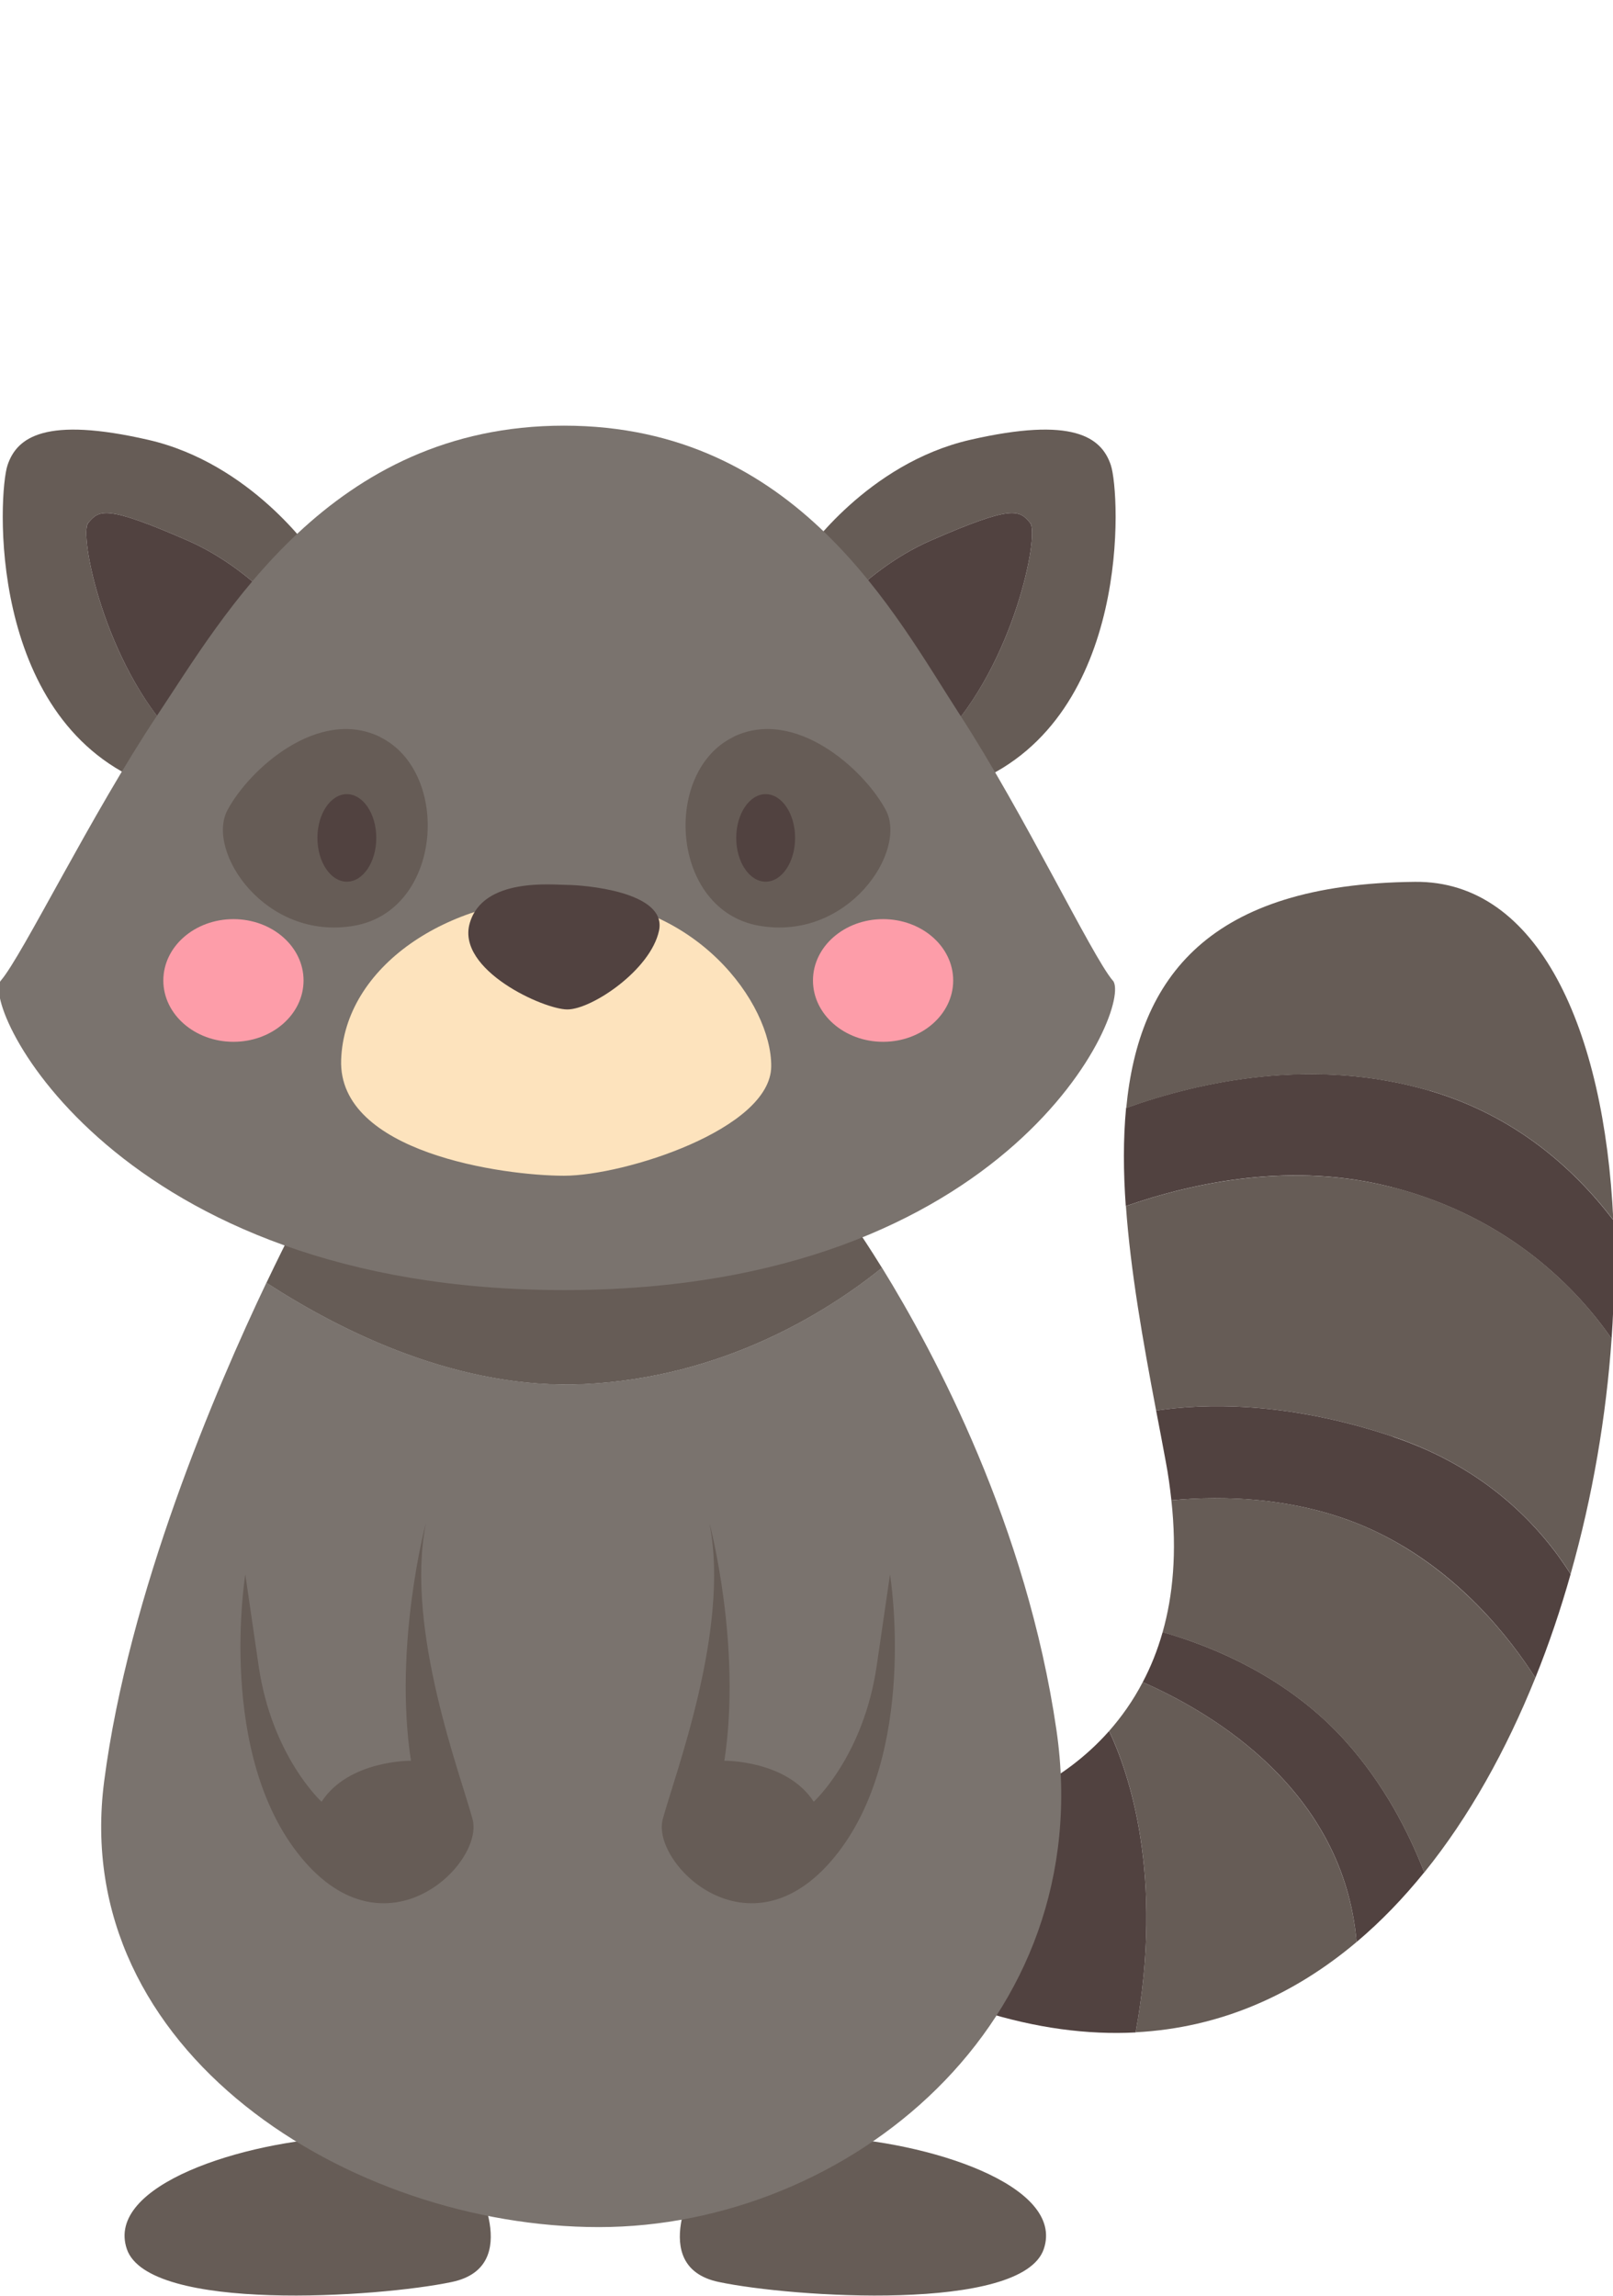 <?xml version="1.0" encoding="UTF-8"?>
<svg id="Layer_1" data-name="Layer 1" xmlns="http://www.w3.org/2000/svg" viewBox="0 0 104.68 148.96">
  <defs>
    <style>
      .cls-1 {
        fill: #fd9da9;
      }

      .cls-2 {
        fill: #fde3bd;
      }

      .cls-3 {
        fill: #7a736e;
      }

      .cls-4 {
        fill: #665c56;
      }

      .cls-5 {
        fill: #514240;
      }
    </style>
  </defs>
  <g>
    <path class="cls-5" d="M90.4,77.05c7.66,1.99,12.04,6.71,14.19,9.81.18-2.64.22-5.23.1-7.7-2.58-3.38-6.4-6.78-11.92-8.39-7.55-2.2-14.86-.61-19.69,1.12-.19,2.01-.18,4.15-.02,6.37,4.48-1.56,10.86-2.9,17.33-1.21Z"/>
    <path class="cls-4" d="M74.16,109.15c-.64,1.23-1.39,2.27-2.18,3.17,1.26,2.65,3.59,9.32,1.72,19.55,5.52-.29,10.3-2.45,14.34-5.86-.85-9.83-9.31-14.85-13.88-16.86Z"/>
    <path class="cls-5" d="M71.98,112.32c-3.11,3.51-6.79,4.6-6.79,4.6l-1.52,13.56c3.58,1.13,6.92,1.56,10.03,1.4,1.87-10.23-.46-16.9-1.72-19.55Z"/>
    <path class="cls-4" d="M90.4,77.05c-6.47-1.68-12.86-.35-17.33,1.21.3,4.22,1.1,8.74,1.96,13.27,3.05-.46,8.42-.64,15.37,1.69,6.11,2.05,9.61,5.88,11.53,8.91,1.43-5.03,2.31-10.25,2.66-15.28-2.15-3.1-6.53-7.82-14.19-9.81Z"/>
    <path class="cls-4" d="M92.78,70.77c5.51,1.61,9.33,5,11.92,8.39-.58-12.38-4.86-22.02-12.87-21.94-13.38.13-17.93,6.2-18.74,14.68,4.83-1.73,12.15-3.32,19.69-1.12Z"/>
    <path class="cls-5" d="M75.45,105.91c-.34,1.2-.78,2.28-1.29,3.24,4.57,2.01,13.04,7.03,13.88,16.86,1.58-1.33,3.04-2.85,4.39-4.52-1.04-2.69-2.64-5.75-5.08-8.48-3.76-4.21-8.71-6.2-11.9-7.11Z"/>
    <path class="cls-5" d="M90.4,93.22c-6.95-2.33-12.33-2.15-15.37-1.69.21,1.09.42,2.19.62,3.28.17.88.28,1.72.37,2.54,3.3-.31,8.49-.27,13.33,2.06,5.28,2.54,8.64,6.87,10.29,9.46.88-2.18,1.64-4.43,2.29-6.73-1.92-3.03-5.42-6.87-11.53-8.91Z"/>
    <path class="cls-4" d="M89.35,99.41c-4.84-2.33-10.03-2.38-13.33-2.06.37,3.38.1,6.21-.57,8.56,3.19.9,8.14,2.9,11.9,7.11,2.44,2.73,4.04,5.79,5.08,8.48,2.92-3.61,5.32-7.94,7.21-12.63-1.65-2.59-5.02-6.91-10.29-9.46Z"/>
  </g>
  <g>
    <path class="cls-4" d="M45.3,141.22s-3.4,5.85,1.34,6.85c4.73,1,19.7,2,21.1-2.14,1.4-4.14-7.51-6.99-14.18-7.28l-8.25,2.57Z"/>
    <path class="cls-4" d="M30.67,141.22s3.4,5.85-1.34,6.85c-4.73,1-19.7,2-21.1-2.14-1.4-4.14,7.51-6.99,14.18-7.28l8.25,2.57Z"/>
  </g>
  <g>
    <path class="cls-4" d="M37.98,89.81c8.94-.45,15.63-4.62,19.26-7.54-1.52-2.46-2.55-3.84-2.55-3.84H19.7s-.98,1.81-2.41,4.81c4.91,3.19,12.54,6.98,20.69,6.57Z"/>
    <path class="cls-3" d="M68.56,112.25c-1.93-13.24-7.87-24.4-11.32-29.99-3.64,2.92-10.32,7.1-19.26,7.54-8.15.41-15.78-3.38-20.69-6.57-3.28,6.89-8.94,20.1-10.53,32.35-2.28,17.58,15.99,28.93,32.11,28.93s32.47-13.2,29.69-32.26Z"/>
  </g>
  <path class="cls-4" d="M46.06,98.9s2.09,7.88.95,15.35c0,0,4.04-.05,5.8,2.66,0,0,3.24-2.95,4.09-8.85l.86-5.9s1.9,11.66-3.62,18.36c-5.52,6.71-11.89.38-11.13-2.47.76-2.85,4.38-12.3,3.04-19.16Z"/>
  <g>
    <g>
      <path class="cls-4" d="M5.72,33.94c.71-.86,1.14-1.19,6.47,1.14,2.31,1.01,4.25,2.58,5.7,4.03l2.39-3.22s-3.98-5.82-10.66-7.35c-6.67-1.53-8.52-.18-9.13,1.64s-1.36,16.27,8.77,20.55l2.13-2.87c-4.64-4.82-6.27-13.21-5.67-13.93Z"/>
      <path class="cls-5" d="M12.19,35.08c-5.33-2.33-5.76-2-6.47-1.14-.6.72,1.04,9.11,5.67,13.93l6.5-8.76c-1.45-1.45-3.39-3.02-5.7-4.03Z"/>
    </g>
    <g>
      <path class="cls-4" d="M66.86,33.94c-.71-.86-1.14-1.19-6.47,1.14-2.31,1.01-4.25,2.58-5.7,4.03l-2.39-3.22s3.98-5.82,10.66-7.35c6.67-1.53,8.52-.18,9.13,1.64.61,1.82,1.36,16.27-8.77,20.55l-2.13-2.87c4.64-4.82,6.27-13.21,5.67-13.93Z"/>
      <path class="cls-5" d="M60.39,35.08c5.33-2.33,5.76-2,6.47-1.14.6.72-1.04,9.11-5.67,13.93l-6.5-8.76c1.45-1.45,3.39-3.02,5.7-4.03Z"/>
    </g>
    <path class="cls-3" d="M72.21,63.62c-1.36-1.61-5.74-10.81-9.91-17.23-4.17-6.42-10.54-18.77-25.7-18.77s-22.1,12.35-26.38,18.77C5.94,52.81,1.45,62.01.06,63.62c-1.39,1.61,7.44,20.09,36.55,20.09s36.97-18.48,35.61-20.09Z"/>
    <g>
      <path class="cls-4" d="M24.67,47.82c-3.99-1.95-8.49,2.08-9.91,4.75-1.42,2.67,2.46,8.5,8.22,7.5,5.76-1,6.3-9.99,1.69-12.24Z"/>
      <path class="cls-4" d="M47.58,47.82c3.99-1.95,8.49,2.08,9.91,4.75,1.42,2.67-2.46,8.5-8.22,7.5-5.76-1-6.3-9.99-1.69-12.24Z"/>
      <path class="cls-2" d="M36.6,58.26c-7.55,0-14.24,4.46-14.46,10.5-.22,6.04,10.54,7.53,14.46,7.53s13.41-3.02,13.45-7.09c.04-4.07-4.9-10.94-13.45-10.94Z"/>
      <g>
        <path class="cls-5" d="M24.42,54.37c0,1.57-.86,2.84-1.91,2.84s-1.91-1.27-1.91-2.84.86-2.84,1.91-2.84,1.91,1.27,1.91,2.84Z"/>
        <path class="cls-5" d="M36.82,65.5c-1.54,0-7.19-2.56-6.34-5.58.85-3.02,5.41-2.5,6.34-2.5s6.49.4,5.95,2.96c-.54,2.56-4.37,5.12-5.95,5.12Z"/>
        <path class="cls-5" d="M47.78,54.37c0,1.57.86,2.84,1.91,2.84s1.91-1.27,1.91-2.84-.86-2.84-1.91-2.84-1.91,1.27-1.91,2.84Z"/>
        <path class="cls-1" d="M52.76,63.62c0,2.2,2.04,3.98,4.55,3.98s4.55-1.78,4.55-3.98-2.04-3.98-4.55-3.98-4.55,1.78-4.55,3.98Z"/>
        <path class="cls-1" d="M10.6,63.62c0,2.2,2.04,3.98,4.55,3.98s4.55-1.78,4.55-3.98-2.04-3.98-4.55-3.98-4.55,1.78-4.55,3.98Z"/>
      </g>
    </g>
  </g>
  <path class="cls-4" d="M27.62,98.9s-2.09,7.88-.95,15.35c0,0-4.04-.05-5.8,2.66,0,0-3.24-2.95-4.09-8.85l-.86-5.9s-1.9,11.66,3.62,18.36c5.52,6.71,11.89.38,11.13-2.47-.76-2.85-4.38-12.3-3.04-19.16Z"/>
</svg>